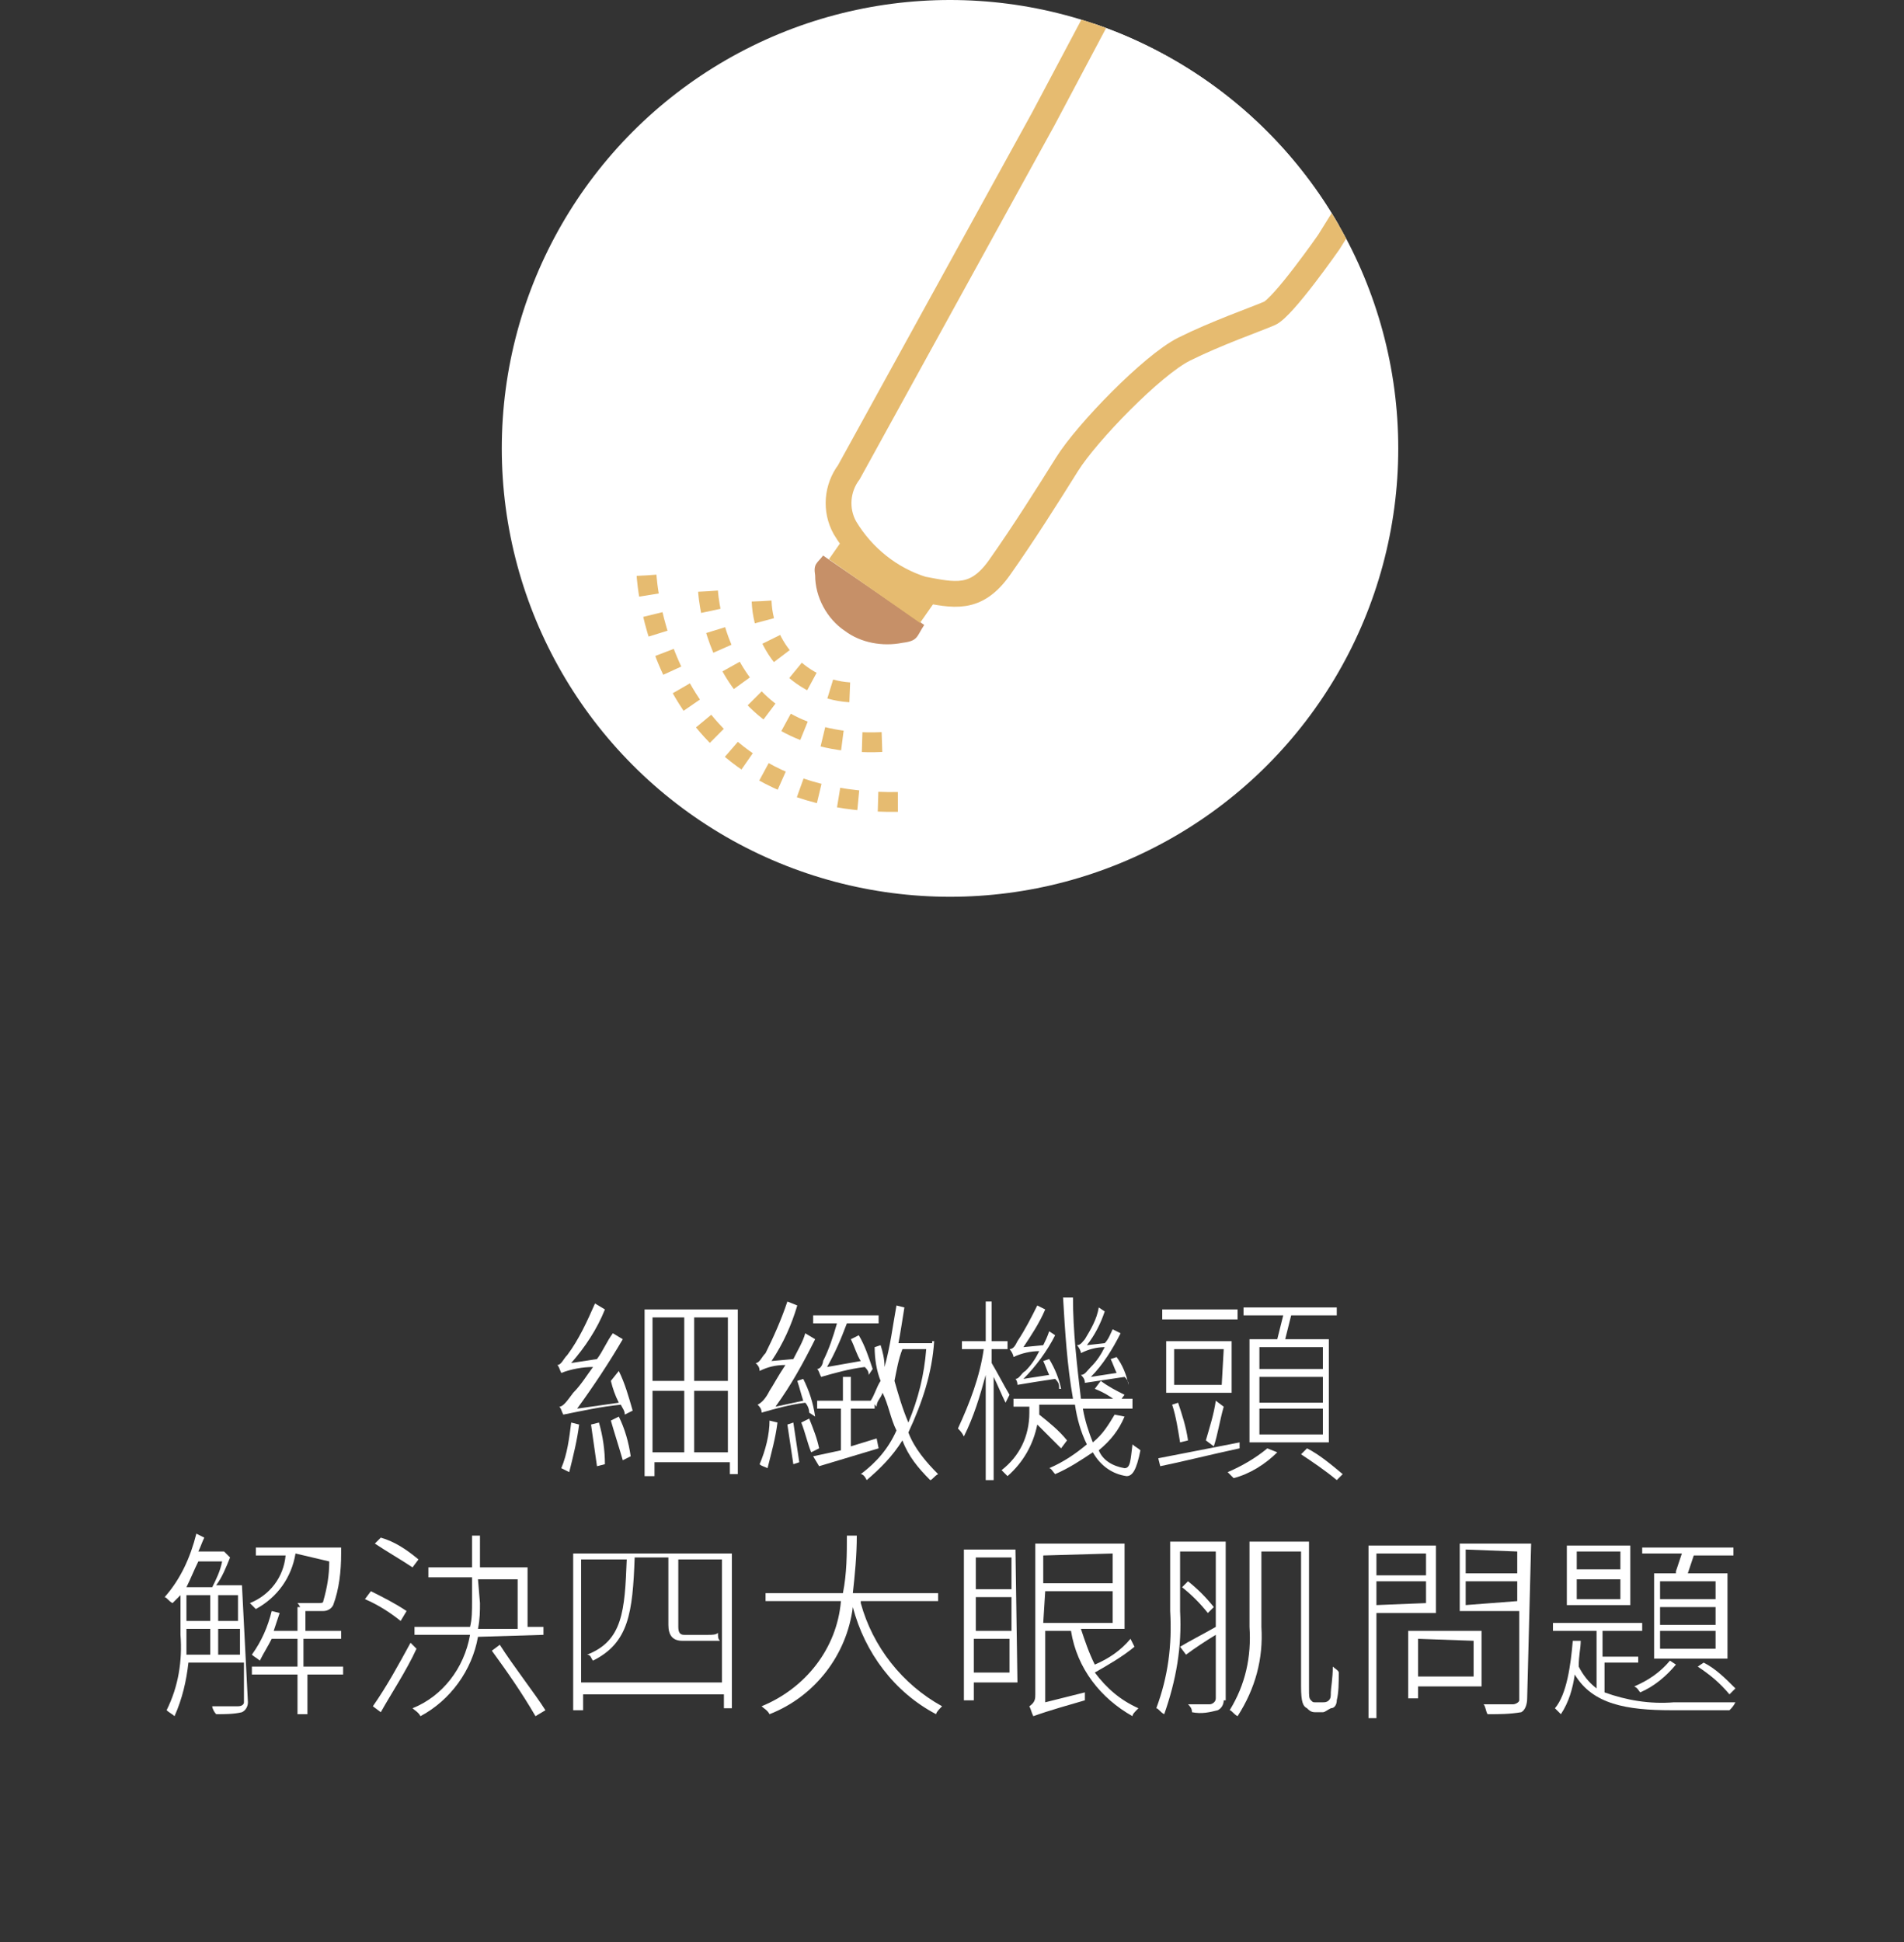 <?xml version="1.0" encoding="utf-8"?>
<!-- Generator: Adobe Illustrator 24.0.1, SVG Export Plug-In . SVG Version: 6.00 Build 0)  -->
<svg version="1.1" id="Layer_1" xmlns="http://www.w3.org/2000/svg" xmlns:xlink="http://www.w3.org/1999/xlink" x="0px" y="0px"
	 viewBox="0 0 96 97.9" style="enable-background:new 0 0 96 97.9;" xml:space="preserve">
<rect x="0" y="0" width="96" height="97.9" fill="#333333" stroke="none"/>
<style type="text/css">
	.st0{fill:#FFFFFF;}
	.st1{clip-path:url(#SVGID_2_);}
	.st2{fill:none;stroke:#E6BB70;stroke-miterlimit:10;stroke-dasharray:1;}
	.st3{fill:#C69068;}
	.st4{fill:#E6BB70;}
	.st5{fill:#FFFFFF;stroke:#E6BB70;stroke-width:1.3;stroke-miterlimit:10;}
</style>
<title>sec5-item-06</title>
<circle class="st0" cx="47.9" cy="22.6" r="22.6"/>
<g>
	<defs>
		<circle id="SVGID_1_" cx="47.9" cy="22.6" r="22.6"/>
	</defs>
	<clipPath id="SVGID_2_">
		<use xlink:href="#SVGID_1_"  style="overflow:visible;"/>
	</clipPath>
	<g class="st1">
		<path class="st2" d="M38.4,30.3c0.1,2.6,2.3,4.7,4.9,4.6c0,0,0.1,0,0.1,0h0.3"/>
		<path class="st2" d="M35.7,29.8c0,0,0.4,8,8.8,7.6"/>
		<path class="st2" d="M32.6,29c0,0,0.6,12,13.3,11.4"/>
		<path class="st3" d="M46.6,31.5c-0.4,0.6-0.3,0.8-1.1,0.9c-1,0.2-2.1,0-2.9-0.6c-0.9-0.6-1.5-1.7-1.5-2.8c-0.1-0.6,0.1-0.6,0.4-1"
			/>
		
			<rect x="43.7" y="26.3" transform="matrix(0.573 -0.82 0.82 0.573 -4.811 48.952)" class="st4" width="1.6" height="5.6"/>
		<path class="st5" d="M52.6,6l-9.8,17.8c-0.6,0.8-0.7,1.9-0.2,2.8c0.9,1.5,2.3,2.6,3.9,3.1c1.6,0.3,2.7,0.6,3.9-1.1
			s2.4-3.6,3.4-5.2s4.3-5,5.9-5.8s3.6-1.5,4.3-1.8s3-3.6,3-3.6l3.3-5.3l-13.4-9L52.6,6z"/>
	</g>
</g>
<path class="st0" d="M29.2,71.8c-0.1,0.8-0.3,1.6-0.5,2.4L28.3,74c0.3-0.7,0.4-1.5,0.5-2.3L29.2,71.8z M31.2,69.1
	c0.3,0.6,0.5,1.3,0.7,2l-0.4,0.2c0-0.2-0.1-0.3-0.2-0.5c-1,0.1-1.9,0.3-2.9,0.5c-0.1-0.2-0.1-0.3-0.2-0.4c0.2,0,0.4-0.3,0.7-0.7
	c0.4-0.4,0.7-0.9,1-1.3c-0.5,0-1.1,0.1-1.6,0.3l0,0c-0.1-0.2-0.1-0.3-0.2-0.4c0.2,0,0.3-0.3,0.5-0.5c0.6-0.8,1-1.7,1.4-2.6l0.5,0.3
	c-0.4,1-1,1.9-1.7,2.7l1.3-0.2c0.3-0.4,0.5-0.9,0.8-1.3l0.5,0.3c-0.7,1.2-1.5,2.4-2.3,3.5l2.1-0.3c-0.2-0.4-0.3-0.7-0.4-1.1
	L31.2,69.1z M30.2,71.7c0.2,0.7,0.3,1.4,0.3,2.1l-0.4,0.1l-0.3-2.1L30.2,71.7z M31.2,71.4c0.3,0.6,0.5,1.3,0.6,2l-0.4,0.2
	c-0.2-0.7-0.4-1.3-0.6-2L31.2,71.4z M37.2,66v8.3h-0.4v-0.6H33v0.7h-0.5V66H37.2z M32.9,66.4v3.2h1.6v-3.2H32.9z M32.9,73.2h1.6
	v-3.1h-1.6V73.2z M36.7,66.4H35v3.2h1.7L36.7,66.4z M36.7,73.2v-3.1H35v3.1L36.7,73.2z"/>
<path class="st0" d="M40.8,71.2c0-0.2-0.1-0.4-0.2-0.5c-0.8,0.1-1.5,0.3-2.2,0.5c0-0.2-0.1-0.3-0.2-0.4c0.2-0.1,0.4-0.3,0.6-0.7
	c0.2-0.3,0.4-0.7,0.8-1.3c-0.5,0-0.9,0.1-1.3,0.3c0-0.2-0.1-0.3-0.2-0.4c0.2,0,0.3-0.3,0.5-0.5c0.4-0.8,0.8-1.7,1.1-2.6l0.5,0.2
	c-0.3,1-0.7,1.9-1.3,2.8l1.1-0.1c0.2-0.4,0.5-0.9,0.6-1.3l0.5,0.3c-0.6,1.2-1.2,2.3-2,3.4l1.4-0.3c-0.1-0.3-0.2-0.7-0.3-1l0.3-0.1
	c0.3,0.6,0.5,1.2,0.6,1.9L40.8,71.2z M39.2,71.7c-0.1,0.8-0.3,1.5-0.5,2.3c-0.2-0.1-0.3-0.1-0.4-0.2c0.3-0.7,0.5-1.5,0.5-2.2
	L39.2,71.7z M40,71.7c0.1,0.7,0.2,1.3,0.3,2L40,73.8c-0.1-0.7-0.2-1.3-0.3-2L40,71.7z M40.8,71.5c0.2,0.5,0.4,1,0.5,1.5l-0.4,0.2
	c-0.2-0.5-0.3-1-0.5-1.5L40.8,71.5z M44.3,73l-3,0.9L41,73.4l1.4-0.3V71h-1.2v-0.4h1.3v-1.2h0.4v1.2h1.2V71h-1.2v1.9l1.3-0.4
	L44.3,73z M43.8,69.3c0-0.2-0.1-0.3-0.2-0.4c-0.8,0.1-1.5,0.3-2.2,0.5c-0.1-0.2-0.1-0.3-0.2-0.4c0.2,0,0.3-0.3,0.3-0.4
	c0.3-0.6,0.5-1.2,0.7-1.9h-1.2v-0.4h3.3v0.4h-1.6c-0.3,0.8-0.6,1.5-1,2.2l1.7-0.3c-0.2-0.3-0.3-0.7-0.5-1.1l0.4-0.2
	c0.3,0.5,0.5,1.1,0.7,1.7L43.8,69.3z M47.1,67.6c-0.1,1.6-0.6,3.1-1.3,4.6c0.3,0.8,0.9,1.5,1.5,2.1c-0.2,0.1-0.3,0.3-0.4,0.3
	c-0.6-0.6-1.1-1.2-1.4-2c-0.5,0.8-1.1,1.4-1.8,2c-0.1-0.2-0.2-0.3-0.3-0.3c0.8-0.6,1.4-1.3,1.8-2.2c-0.3-0.6-0.4-1.3-0.7-1.9
	c-0.1,0.3-0.3,0.4-0.3,0.7c-0.1-0.1-0.2-0.3-0.3-0.3c0.2-0.3,0.3-0.7,0.5-1c-0.2-0.5-0.3-1.1-0.3-1.7l0.3-0.1
	c0.1,0.3,0.2,0.7,0.2,1.1c0.3-1.1,0.4-2,0.6-3.1l0.4,0.1c-0.1,0.6-0.2,1.3-0.3,1.8h1.7V67.6z M45.5,68c-0.2,0.5-0.3,1.1-0.4,1.6
	c0.2,0.7,0.4,1.4,0.7,2.1c0.5-1.2,0.8-2.4,0.9-3.7H45.5z"/>
<path class="st0" d="M50.7,70.7c-0.2-0.4-0.4-0.9-0.6-1.3v5.2h-0.4v-5.3c-0.3,1.1-0.6,2.1-1.1,3.1c-0.1-0.2-0.2-0.3-0.3-0.4
	c0.6-1.3,1.1-2.6,1.3-4h-1.1v-0.4h1.2v-2H50v2h0.8V68H50v0.7c0.3,0.5,0.6,1.1,0.9,1.6L50.7,70.7z M56.7,71.4
	c-0.3,0.7-0.7,1.2-1.3,1.7c0.2,0.5,0.7,0.8,1.3,0.9c0.3,0,0.3-0.4,0.4-1.2c0.1,0.1,0.3,0.2,0.4,0.3c-0.2,1-0.4,1.3-0.7,1.3
	c-0.7-0.1-1.3-0.5-1.7-1.2c-0.6,0.4-1.2,0.8-1.9,1.1C53.1,74.2,53,74,52.9,74c0.7-0.3,1.3-0.7,1.9-1.2c-0.3-0.6-0.5-1.3-0.6-2h-1.8
	v0.5c0.5,0.4,1,0.8,1.4,1.3l-0.3,0.4l-1.2-1.2c-0.2,1-0.7,1.9-1.5,2.6c-0.1-0.1-0.2-0.2-0.3-0.3c0.9-0.7,1.4-1.7,1.4-2.9v-0.3h-0.8
	v-0.4h3c-0.3-1.7-0.4-3.4-0.5-5.1h0.5c0,1.7,0.2,3.4,0.4,5.1h2.6V71h-2.5c0.1,0.6,0.3,1.2,0.5,1.7c0.5-0.4,0.8-0.9,1.1-1.4
	L56.7,71.4z M53.4,69.9c0-0.2-0.1-0.3-0.2-0.4c-0.7,0.1-1.3,0.2-1.9,0.3c0-0.2-0.1-0.3-0.1-0.3c0.2,0,0.3-0.3,0.5-0.4
	c0.3-0.3,0.5-0.6,0.7-1c-0.4,0-0.9,0.1-1.3,0.3c0-0.1-0.1-0.3-0.2-0.4c0.2,0,0.3-0.2,0.4-0.4c0.4-0.6,0.7-1.2,1-1.8l0.4,0.2
	c-0.3,0.7-0.7,1.3-1.1,1.9l1-0.1c0.1-0.2,0.2-0.4,0.3-0.7l0.3,0.2c-0.4,0.8-1,1.6-1.6,2.2l1.3-0.2c-0.1-0.2-0.2-0.5-0.3-0.7l0.3-0.1
	c0.3,0.5,0.5,1,0.6,1.5H53.4z M56.9,69.8c0-0.2-0.1-0.3-0.2-0.4c-0.7,0.1-1.3,0.2-2,0.3c0-0.2-0.1-0.3-0.2-0.4
	c0.2,0,0.3-0.2,0.5-0.4c0.3-0.3,0.5-0.6,0.7-1c-0.4,0-0.8,0.1-1.2,0.3c0-0.1-0.1-0.3-0.2-0.4c0.2,0,0.3-0.2,0.4-0.3
	c0.3-0.5,0.6-1,0.7-1.6l0.3,0.2c-0.2,0.6-0.5,1.2-0.9,1.7l0.9-0.1c0.2-0.2,0.3-0.5,0.4-0.7l0.4,0.2c-0.4,0.8-0.9,1.6-1.5,2.2
	l1.3-0.2c-0.1-0.2-0.2-0.5-0.3-0.7l0.3-0.1C56.6,68.8,56.8,69.3,56.9,69.8L56.9,69.8z M55.5,69.6c0.4,0.3,0.8,0.5,1.2,0.7l-0.3,0.4
	c-0.4-0.3-0.7-0.5-1.2-0.7L55.5,69.6z"/>
<path class="st0" d="M62.5,73c-1.4,0.3-3,0.7-4,0.9l-0.1-0.4c1-0.2,2.6-0.5,4.1-0.8L62.5,73z M62.4,66.5h-3.8V66h3.8V66.5z
	 M62.1,70.2h-3.3v-2.6h3.3V70.2z M59.5,72.7c-0.1-0.6-0.2-1.3-0.4-1.9l0.3-0.1c0.2,0.6,0.4,1.2,0.5,1.9L59.5,72.7z M61.7,68h-2.5
	v1.8h2.4L61.7,68z M60.8,72.6c0.2-0.7,0.4-1.3,0.5-2l0.4,0.3c-0.2,0.7-0.3,1.4-0.5,2L60.8,72.6z M64.4,73.2
	c-0.6,0.6-1.4,1.1-2.2,1.3c-0.1-0.1-0.2-0.2-0.3-0.3c0.7-0.3,1.4-0.7,2-1.2L64.4,73.2z M64.4,67.5c0.1-0.4,0.2-0.8,0.3-1.2h-2v-0.4
	h4.7v0.4h-2.3c-0.1,0.4-0.2,0.8-0.3,1.2h2.2v5.2H63v-5.2L64.4,67.5z M66.7,67.9h-3.2V69h3.2L66.7,67.9z M66.7,69.4h-3.2v1.3h3.2
	L66.7,69.4z M66.7,71h-3.2v1.3h3.2L66.7,71z M65.9,73c0.6,0.3,1.2,0.8,1.8,1.3l-0.3,0.3c-0.6-0.5-1.2-0.9-1.8-1.3L65.9,73z"/>
<path class="st0" d="M12.5,85.8c0,0.2-0.1,0.4-0.3,0.5c-0.4,0.1-0.9,0.1-1.3,0.1c-0.1-0.1-0.2-0.3-0.2-0.4H12c0.2,0,0.3-0.1,0.3-0.2
	v-2H9.5c-0.1,0.9-0.3,1.8-0.7,2.7c-0.1-0.1-0.3-0.2-0.4-0.3c0.6-1.2,0.8-2.5,0.7-3.8v-2c-0.1,0.1-0.3,0.3-0.4,0.4
	c-0.2-0.1-0.3-0.3-0.4-0.3c0.8-0.9,1.3-2,1.6-3.2l0.4,0.2c-0.1,0.2-0.2,0.5-0.3,0.7h1.3l0.3,0.3c-0.2,0.5-0.4,1-0.7,1.4h1.3
	L12.5,85.8L12.5,85.8z M10,78.7c-0.2,0.4-0.4,0.9-0.6,1.3h1.3c0.2-0.4,0.4-0.8,0.5-1.3H10z M9.4,82.6v0.8h1.2v-1.3H9.4V82.6z
	 M9.4,81.7h1.2v-1.3H9.4V81.7z M11,81.7h1v-1.3h-1L11,81.7z M12.1,83.4v-1.3H11v1.3H12.1z M14.9,78.3c-0.2,1.2-0.9,2.2-2,2.8
	c-0.1-0.1-0.2-0.2-0.3-0.3c1-0.4,1.7-1.3,1.8-2.4h-1.5V78h4.3v0.3c0,0.9-0.1,1.8-0.4,2.6c-0.1,0.2-0.3,0.3-0.5,0.3h-1.1
	c0-0.1-0.1-0.3-0.2-0.4h1c0.2,0,0.3,0,0.3-0.1c0.2-0.7,0.3-1.3,0.3-2L14.9,78.3z M17.5,84.4h-2v2H15v-2h-2.3v-0.4H15v-1.4h-1.3
	c-0.2,0.4-0.4,0.7-0.6,1.1c-0.1-0.1-0.3-0.2-0.4-0.3c0.5-0.7,0.8-1.4,1-2.2l0.4,0.1c-0.1,0.3-0.2,0.6-0.3,0.9H15v-1.2h0.4v1.2h1.8
	v0.4h-1.9v1.4h2V84.4z"/>
<path class="st0" d="M20.2,81.7c-0.5-0.4-1.1-0.8-1.8-1.1l0.3-0.4c0.6,0.3,1.2,0.6,1.8,1L20.2,81.7z M21,83.1
	c-0.5,1.1-1.3,2.3-1.8,3.2l-0.4-0.3c0.7-1,1.3-2.1,1.9-3.2L21,83.1z M20.8,79c-0.6-0.4-1.3-0.8-1.9-1.2l0.3-0.3
	c0.7,0.2,1.3,0.6,1.9,1.1L20.8,79z M24.1,82.5c-0.3,1.7-1.4,3.2-2.9,4c-0.1-0.2-0.3-0.3-0.4-0.4c1.5-0.6,2.6-2,2.9-3.7h-2.8V82h2.8
	c0.1-0.4,0.1-0.8,0.1-1.3v-1.2h-2.2V79h2.2v-1.6h0.4V79h2.4v3h0.8v0.4L24.1,82.5z M24.2,80.8c0,0.4,0,0.8-0.1,1.3h2v-2.5h-2
	L24.2,80.8z M25.2,82.9c0.7,1.1,1.8,2.5,2.3,3.3L27,86.5c-0.7-1.2-1.4-2.2-2.2-3.3L25.2,82.9z"/>
<path class="st0" d="M36.9,78.3v7.8h-0.4v-0.7h-7.1v0.8h-0.5v-7.9H36.9z M36.4,84.8v-6.2h-2.2v3.4c0,0.3,0.1,0.4,0.3,0.4h1.2
	c0.2,0,0.4,0,0.5-0.1c0,0.2,0,0.3,0.1,0.4h-1.9c-0.5,0-0.7-0.3-0.7-0.8v-3.4h-1.7c-0.1,2.8-0.3,4.3-2.1,5.2
	c-0.1-0.1-0.1-0.3-0.3-0.3c1.8-0.7,1.9-2.2,2-4.8h-2.3v6.2H36.4z"/>
<path class="st0" d="M43.4,80.8c0.6,2.2,2.1,4.1,4.1,5.2c-0.1,0.1-0.3,0.3-0.3,0.4c-2.1-1.1-3.6-3.1-4.2-5.4
	c-0.3,2.4-1.9,4.5-4.2,5.4c-0.1-0.2-0.3-0.3-0.4-0.4c2.2-0.9,3.8-2.9,4-5.3h-3.8v-0.4h3.9c0.2-1,0.2-2,0.2-2.9h0.5
	c0,1-0.1,2-0.2,2.9h4.3v0.4H43.4z"/>
<path class="st0" d="M51.3,84.8h-2.2v0.9h-0.5v-7.6h2.6L51.3,84.8z M49.2,78.5v1.6h1.8v-1.6H49.2z M49.2,82.2h1.8v-1.7h-1.8V82.2z
	 M50.9,84.3v-1.7h-1.8v1.7L50.9,84.3z M57.2,83c-0.6,0.5-1.3,0.9-2,1.3c0.6,0.8,1.3,1.4,2.2,1.8c-0.2,0.2-0.3,0.3-0.3,0.4
	c-1.6-0.9-2.8-2.4-3.1-4.3h-1.3v3.6l2-0.5v0.4c-2.1,0.6-2.3,0.7-2.6,0.8C52,86.3,52,86.2,51.9,86c0.3-0.2,0.3-0.4,0.3-0.6v-7.6h4.5
	v4.3h-2.2c0.2,0.6,0.4,1.2,0.7,1.8c0.7-0.3,1.3-0.7,1.8-1.3L57.2,83z M52.6,78.4v1.4h3.5v-1.5L52.6,78.4z M52.6,81.8h3.5v-1.6h-3.4
	L52.6,81.8z"/>
<path class="st0" d="M61.7,85.7c0,0.2-0.1,0.4-0.3,0.5c-0.4,0.1-0.8,0.2-1.3,0.1c0-0.2-0.1-0.3-0.2-0.4h1.1c0.1,0,0.3-0.1,0.3-0.3
	v-3.2c-0.5,0.3-1.1,0.7-1.5,1l-0.3-0.4c0.5-0.3,1.1-0.6,1.8-1v-3.8h-1.8v3c0.1,1.8-0.2,3.5-0.8,5.2c-0.2-0.1-0.3-0.3-0.4-0.3
	c0.6-1.6,0.8-3.2,0.7-4.9v-3.5h2.8v8L61.7,85.7z M60.9,81.3c-0.4-0.5-0.8-0.9-1.3-1.3l0.3-0.3c0.5,0.4,0.9,0.8,1.3,1.3L60.9,81.3z
	 M66.7,85.8c0.1,0,0.2,0,0.3-0.1c0.1-0.1,0.1-0.2,0.1-0.4s0.1-0.7,0.1-1.3c0.1,0.1,0.3,0.2,0.3,0.3c0,0.5,0,1-0.1,1.4
	c0,0.2-0.1,0.4-0.3,0.4c-0.2,0.1-0.3,0.2-0.4,0.2h-0.4c-0.2,0-0.3-0.1-0.4-0.2c-0.2-0.1-0.3-0.3-0.3-1.1v-6.8h-2v3.8
	c0.1,1.6-0.3,3.1-1.2,4.5c-0.2-0.1-0.3-0.3-0.4-0.3c0.8-1.3,1.1-2.7,1-4.2v-4.3h3v7.4c0,0.4,0,0.5,0.1,0.6s0.1,0.1,0.2,0.1
	L66.7,85.8L66.7,85.8z"/>
<path class="st0" d="M69.4,81.3v5.3H69v-8.7h3.4v3.4L69.4,81.3z M69.4,78.3v1.1h2.5v-1.1L69.4,78.3z M71.9,80.8v-1.1h-2.5v1.2
	L71.9,80.8z M71.5,85v0.6H71v-3.4h3.7V85L71.5,85L71.5,85z M71.5,82.6v1.9h2.8v-1.8L71.5,82.6z M77,85.6c0,0.3-0.1,0.6-0.3,0.7
	c-0.6,0.1-1.1,0.1-1.7,0.1c-0.1-0.2-0.1-0.4-0.2-0.5h1.5c0.1,0,0.3-0.1,0.3-0.2c0,0,0,0,0-0.1v-4.4h-3v-3.4h3.6L77,85.6L77,85.6z
	 M73.9,78.1v1.2h2.6v-1.1L73.9,78.1z M76.5,80.7v-1h-2.6v1.2L76.5,80.7z"/>
<path class="st0" d="M87.5,85.8c-0.1,0.2-0.2,0.3-0.3,0.4h-2.9c-2.3,0-4-0.3-4.9-1.8c-0.1,0.7-0.3,1.4-0.7,2
	c-0.1-0.1-0.2-0.2-0.3-0.3c0.6-0.7,0.8-2.2,0.9-3.4h0.4c0,0.4-0.1,0.7-0.1,1.3c0.2,0.4,0.5,0.8,0.9,1.1v-2.9h-2.2v-0.4h4.5v0.4h-2
	v1.3h1.8v0.3h-1.7v1.5c1.1,0.4,2.3,0.6,3.5,0.5L87.5,85.8z M82.2,80.9H79v-3h3.2L82.2,80.9z M81.7,78.2h-2.2v0.9h2.2V78.2z
	 M81.7,79.6h-2.2v1h2.2V79.6z M84.5,83.9c-0.5,0.6-1.1,1.1-1.8,1.4c-0.1-0.1-0.1-0.2-0.3-0.3c0.7-0.3,1.3-0.7,1.8-1.3L84.5,83.9z
	 M84.5,79.2c0.1-0.3,0.2-0.6,0.3-0.9h-2V78h4.6v0.4h-2c-0.1,0.3-0.2,0.6-0.3,0.9h2v4.3h-3.7v-4.3H84.5z M86.5,79.7h-2.8v0.9h2.8
	L86.5,79.7z M86.5,81h-2.8v0.9h2.8L86.5,81z M86.5,82.2h-2.8v0.9h2.8L86.5,82.2z M85.9,83.8c0.6,0.3,1.1,0.8,1.6,1.3l-0.3,0.3
	c-0.5-0.6-1-1-1.6-1.4L85.9,83.8z"/>
</svg>
